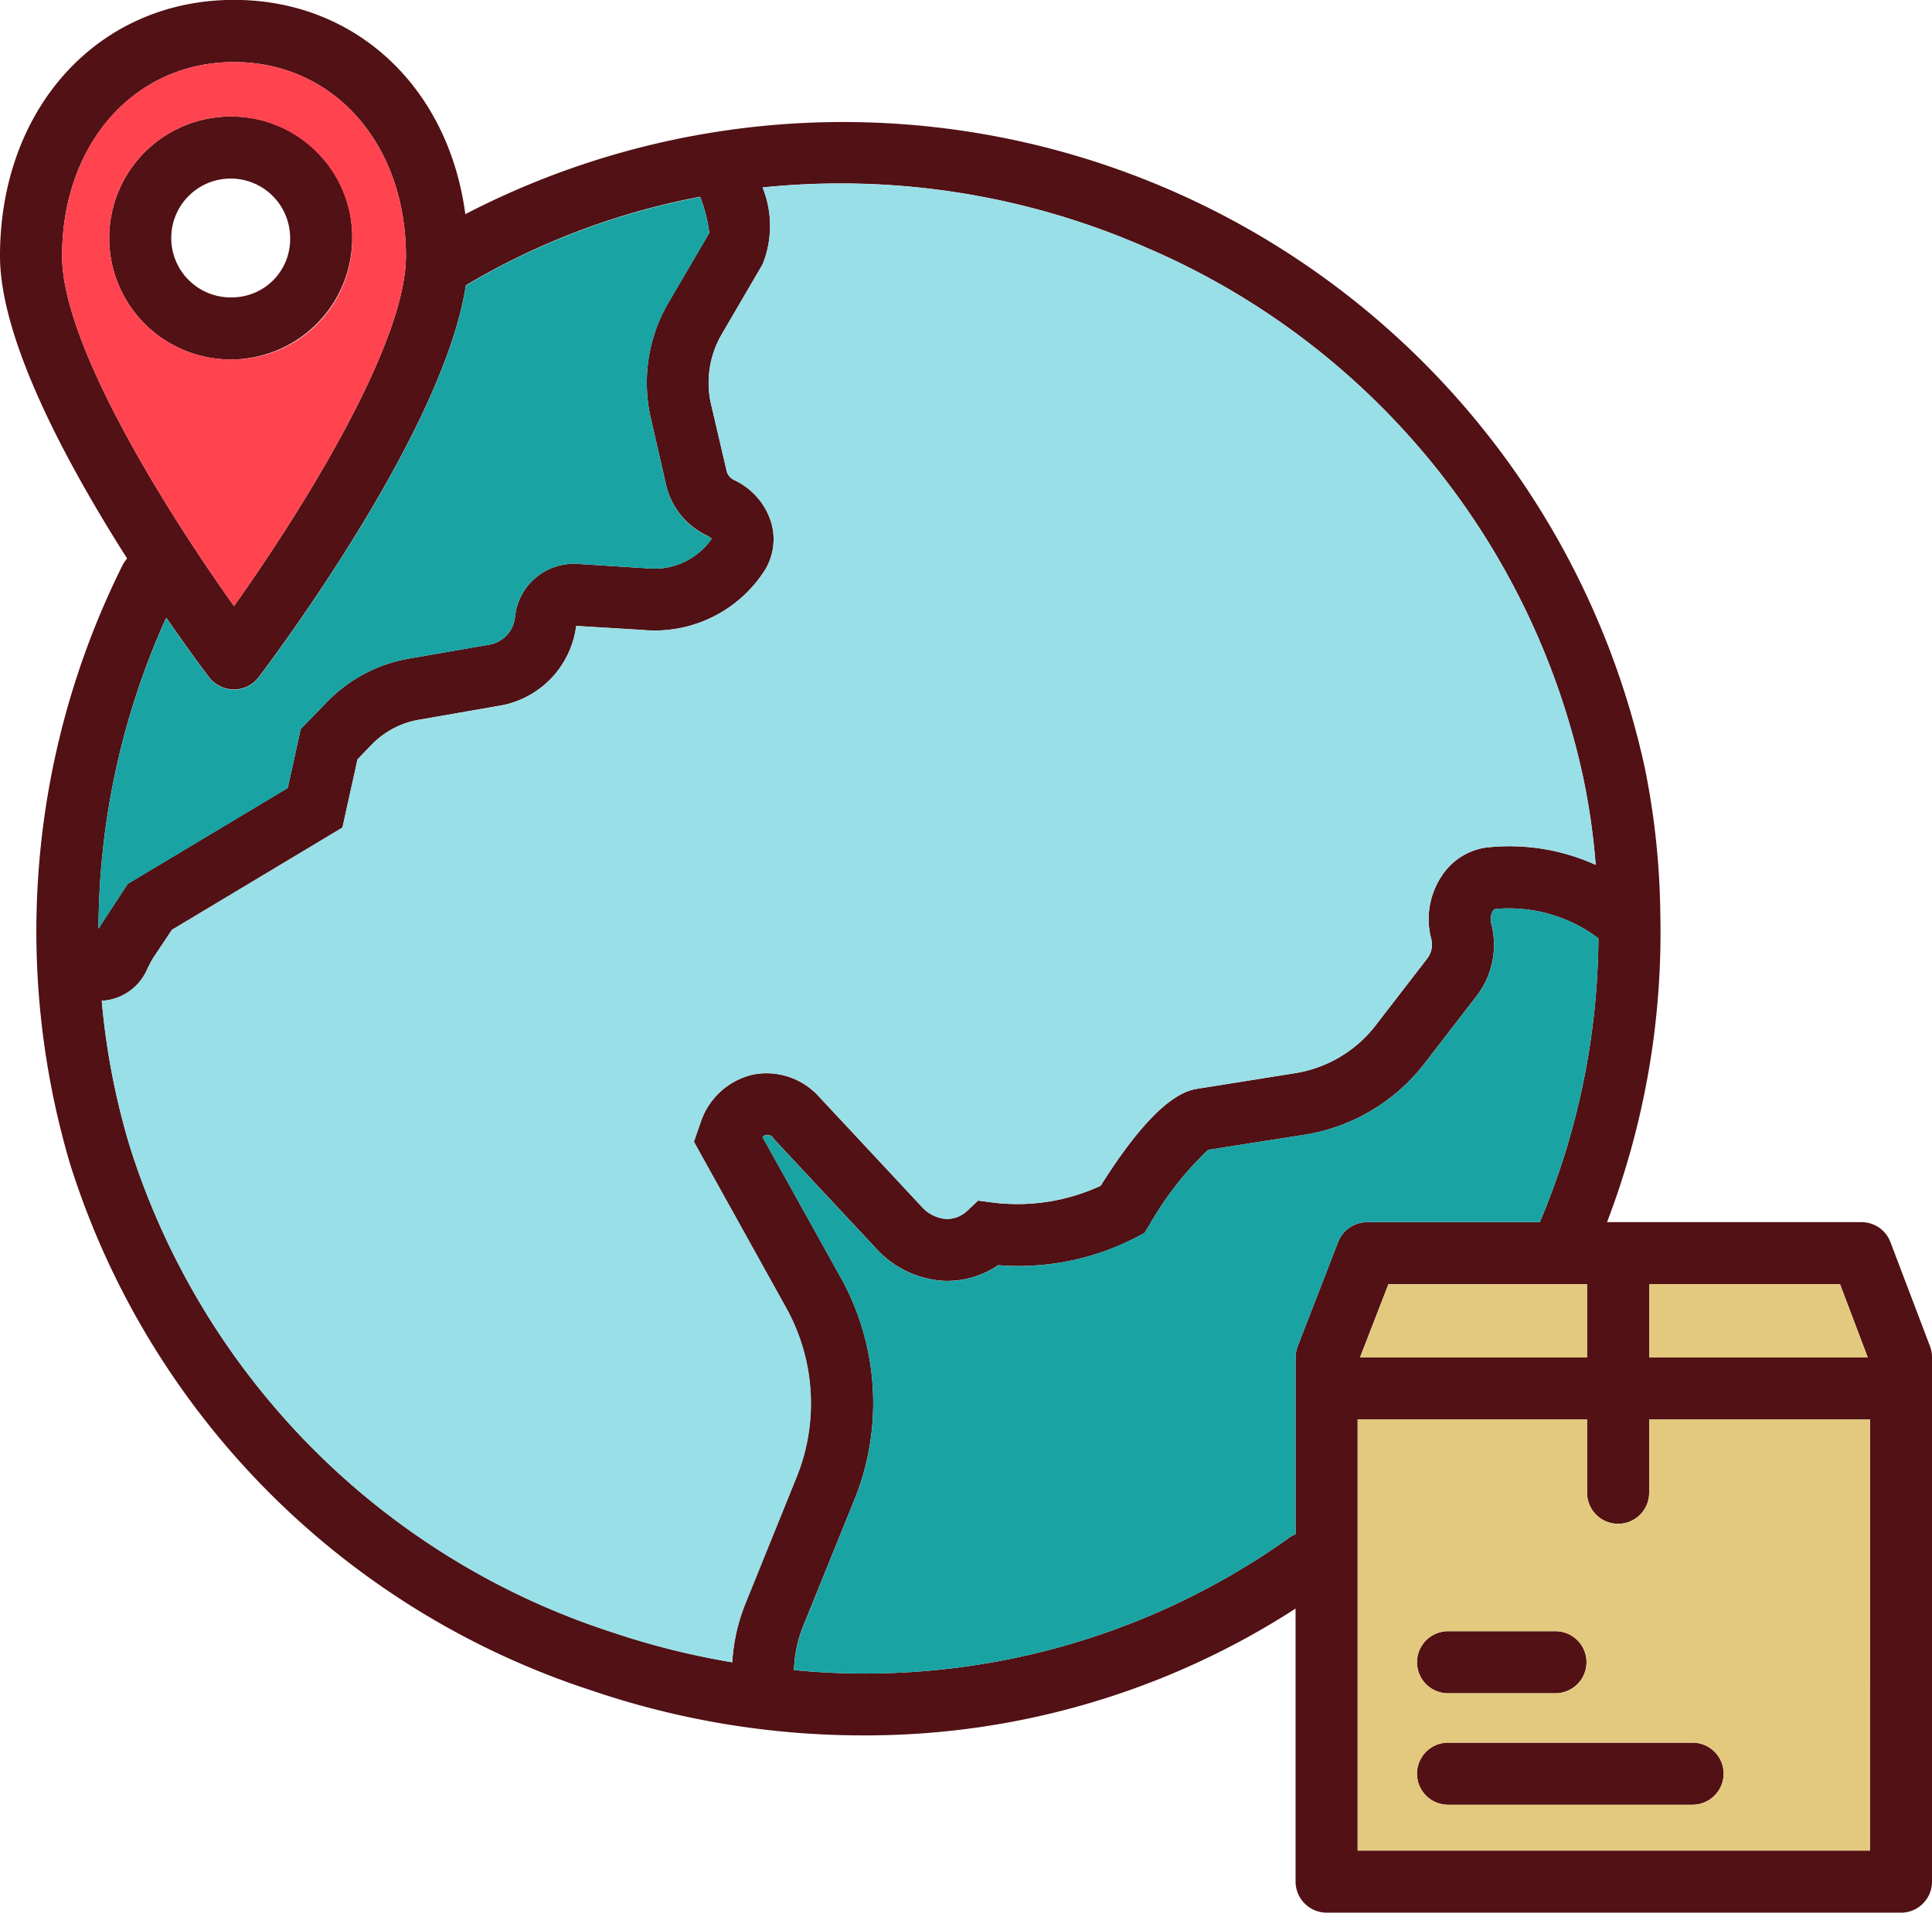<svg id="Group_153" data-name="Group 153" xmlns="http://www.w3.org/2000/svg" width="72.513" height="71.804" viewBox="0 0 72.513 71.804">
  <g id="export-delivery">
    <path id="Path_310" data-name="Path 310" d="M27.207,20.88a4.56,4.56,0,1,0,4.457,4.559A4.512,4.512,0,0,0,27.207,20.88Zm0,6.787a2.231,2.231,0,1,1,2.127-2.229A2.183,2.183,0,0,1,27.207,27.667Zm50.784,51.24a1.172,1.172,0,0,1-1.165,1.165H72.794a1.165,1.165,0,1,1,0-2.33h4.032A1.165,1.165,0,0,1,77.991,78.907Zm5.146,4.184a1.172,1.172,0,0,1-1.165,1.165H72.794a1.165,1.165,0,0,1,0-2.33h9.178A1.165,1.165,0,0,1,83.137,83.091Z" transform="translate(-18.445 -16.504)" fill="#511115"/>
    <path id="Path_311" data-name="Path 311" d="M90.942,67.111l-1.489-3.92a1.16,1.16,0,0,0-1.084-.75H78.816a30.431,30.431,0,0,0,2-11.569,29.042,29.042,0,0,0-.577-5.46A30.793,30.793,0,0,0,35.965,24.6c-.628-4.741-4.093-8.044-8.682-8.044-5.085,0-8.783,4.052-8.783,9.614,0,3.191,2.573,7.9,4.771,11.356a1.287,1.287,0,0,0-.182.274,30.8,30.8,0,0,0-1.955,22.469A30.367,30.367,0,0,0,40.686,80.017a31.591,31.591,0,0,0,10.171,1.692,29.707,29.707,0,0,0,16.269-4.761V87.2a1.172,1.172,0,0,0,1.165,1.165H89.848A1.165,1.165,0,0,0,91.013,87.2V67.526A1.156,1.156,0,0,0,90.942,67.111ZM80.4,64.771h7.162L88.6,67.516H80.4ZM20.83,26.174c0-4.214,2.715-7.284,6.453-7.284s6.453,3.07,6.453,7.284c0,3.384-4.062,9.776-6.453,13.139C24.882,35.95,20.83,29.567,20.83,26.174Zm3.91,13.575c.881,1.276,1.52,2.117,1.611,2.239a1.191,1.191,0,0,0,.932.456,1.171,1.171,0,0,0,.922-.456c.3-.4,6.929-9.127,7.78-14.719a27.035,27.035,0,0,1,8.793-3.323,5.81,5.81,0,0,1,.344,1.357l-1.56,2.664a5.96,5.96,0,0,0-.618,4.366l.567,2.482a2.819,2.819,0,0,0,1.55,1.864c.091.051.132.111.162.091a2.62,2.62,0,0,1-2.441,1.124l-2.563-.162a2.222,2.222,0,0,0-2.391,2,1.174,1.174,0,0,1-1.043,1.043l-2.877.5a5.633,5.633,0,0,0-3.11,1.611l-1.013,1.043L29.3,46.141l-6.007,3.6-.973,1.489c-.041.071-.081.132-.122.192A28.473,28.473,0,0,1,24.74,39.748ZM45.984,78.963a29.15,29.15,0,0,1-4.559-1.145A28.035,28.035,0,0,1,23.373,59.6a27.191,27.191,0,0,1-1.054-5.47,1.976,1.976,0,0,0,1.732-1.246c.061-.111.122-.243.213-.385l.689-1.033,6.4-3.839.567-2.563.547-.567a3.251,3.251,0,0,1,1.844-.932l2.867-.5a3.49,3.49,0,0,0,2.948-3.009l2.5.152a4.9,4.9,0,0,0,4.609-2.289,2.23,2.23,0,0,0,.2-1.783,2.6,2.6,0,0,0-1.388-1.56.534.534,0,0,1-.263-.294l-.577-2.472a3.612,3.612,0,0,1,.365-2.674l1.55-2.654a3.847,3.847,0,0,0,0-2.887A28.579,28.579,0,0,1,61.585,25.88,28.067,28.067,0,0,1,77.945,45.867a25.79,25.79,0,0,1,.446,3.161,7.86,7.86,0,0,0-4.133-.648A2.4,2.4,0,0,0,72.6,49.464a2.922,2.922,0,0,0-.385,2.33.87.87,0,0,1-.122.719l-1.915,2.482a4.775,4.775,0,0,1-3.009,1.844l-3.758.6c-.973.152-2.178,1.378-3.6,3.637a7.428,7.428,0,0,1-4.052.628l-.547-.071-.4.375a1.109,1.109,0,0,1-.79.314,1.359,1.359,0,0,1-.932-.466l-3.85-4.123a2.655,2.655,0,0,0-2.482-.831,2.715,2.715,0,0,0-1.975,1.823l-.243.7,3.465,6.24a7.394,7.394,0,0,1,.425,6.261l-1.925,4.761A6.993,6.993,0,0,0,45.984,78.963ZM68.726,63.18,67.207,67.1a1.266,1.266,0,0,0-.081.425v6.635a.814.814,0,0,0-.243.132A27.413,27.413,0,0,1,48.3,79.257a4.782,4.782,0,0,1,.365-1.7L50.593,72.8a9.7,9.7,0,0,0-.537-8.277l-2.938-5.278a.262.262,0,0,1,.425.071l3.85,4.123a3.707,3.707,0,0,0,2.553,1.206,3.4,3.4,0,0,0,2.016-.588A9.609,9.609,0,0,0,61.169,63l.284-.152.172-.274a12.207,12.207,0,0,1,2.219-2.847l3.687-.577a7.118,7.118,0,0,0,4.488-2.735l1.915-2.482a3.147,3.147,0,0,0,.537-2.7.627.627,0,0,1,.061-.476c.01-.01.051-.071.091-.071a5.579,5.579,0,0,1,3.87,1.1,27.817,27.817,0,0,1-2.2,10.657H69.81A1.165,1.165,0,0,0,68.726,63.18Zm9.34,1.59v2.745h-8.52l1.064-2.745ZM88.683,86.034H69.456V69.846h8.611V72.6a1.165,1.165,0,0,0,2.33,0V69.846h8.287Z" transform="translate(-18.5 -16.56)" fill="#511115"/>
    <path id="Path_312" data-name="Path 312" d="M78.342,48.939a7.86,7.86,0,0,0-4.133-.648,2.4,2.4,0,0,0-1.661,1.084,2.922,2.922,0,0,0-.385,2.33.87.87,0,0,1-.122.719l-1.915,2.482a4.775,4.775,0,0,1-3.009,1.844l-3.758.6c-.973.152-2.178,1.378-3.6,3.637a7.429,7.429,0,0,1-4.052.628l-.547-.071-.4.375a1.109,1.109,0,0,1-.79.314,1.359,1.359,0,0,1-.932-.466L49.2,57.641a2.655,2.655,0,0,0-2.482-.831,2.715,2.715,0,0,0-1.975,1.823l-.243.7,3.465,6.24a7.394,7.394,0,0,1,.425,6.261L46.461,76.6a6.993,6.993,0,0,0-.527,2.279,29.15,29.15,0,0,1-4.559-1.145A28.035,28.035,0,0,1,23.324,59.515a27.191,27.191,0,0,1-1.054-5.47A1.976,1.976,0,0,0,24,52.8c.061-.111.122-.243.213-.385l.689-1.033,6.4-3.839.567-2.563.547-.567a3.251,3.251,0,0,1,1.844-.932l2.867-.5a3.49,3.49,0,0,0,2.948-3.009l2.5.152a4.9,4.9,0,0,0,4.609-2.289,2.23,2.23,0,0,0,.2-1.783,2.6,2.6,0,0,0-1.388-1.56.534.534,0,0,1-.263-.294l-.577-2.472a3.612,3.612,0,0,1,.365-2.674l1.55-2.654a3.847,3.847,0,0,0,0-2.887,28.579,28.579,0,0,1,14.456,2.279A28.067,28.067,0,0,1,77.9,45.779,25.781,25.781,0,0,1,78.342,48.939Z" transform="translate(-18.451 -16.471)" fill="#99dfe7"/>
    <path id="Path_313" data-name="Path 313" d="M45.176,36.675A2.62,2.62,0,0,1,42.735,37.8l-2.563-.162a2.222,2.222,0,0,0-2.391,2,1.174,1.174,0,0,1-1.043,1.043l-2.877.5a5.633,5.633,0,0,0-3.11,1.611l-1.013,1.043-.486,2.219-6.007,3.6-.973,1.489c-.041.071-.081.132-.122.192a28.475,28.475,0,0,1,2.543-11.67c.881,1.276,1.52,2.117,1.611,2.239a1.191,1.191,0,0,0,.932.456,1.171,1.171,0,0,0,.922-.456c.3-.4,6.929-9.127,7.78-14.719a27.035,27.035,0,0,1,8.793-3.323,5.81,5.81,0,0,1,.344,1.357l-1.56,2.664a5.96,5.96,0,0,0-.618,4.366l.567,2.482a2.819,2.819,0,0,0,1.55,1.864C45.105,36.635,45.146,36.7,45.176,36.675ZM78.445,51.688a27.817,27.817,0,0,1-2.2,10.657H69.763a1.165,1.165,0,0,0-1.084.74l-1.52,3.921a1.265,1.265,0,0,0-.081.425v6.635a.813.813,0,0,0-.243.132,27.413,27.413,0,0,1-18.579,4.964,4.782,4.782,0,0,1,.365-1.7l1.925-4.751a9.7,9.7,0,0,0-.537-8.277l-2.938-5.278a.262.262,0,0,1,.425.071l3.85,4.123A3.707,3.707,0,0,0,53.9,64.554a3.4,3.4,0,0,0,2.016-.588A9.609,9.609,0,0,0,61.122,62.9l.284-.152.172-.274A12.207,12.207,0,0,1,63.8,59.631l3.687-.577a7.118,7.118,0,0,0,4.488-2.735l1.915-2.482a3.147,3.147,0,0,0,.537-2.7.627.627,0,0,1,.061-.476c.01-.01.051-.071.091-.071A5.579,5.579,0,0,1,78.445,51.688Z" transform="translate(-18.452 -16.465)" fill="#1aa3a3"/>
    <path id="Path_314" data-name="Path 314" d="M27.253,18.86c-3.738,0-6.453,3.07-6.453,7.284,0,3.394,4.052,9.776,6.453,13.139,2.391-3.363,6.453-9.755,6.453-13.139C33.706,21.93,30.991,18.86,27.253,18.86Zm-.02,11.164a4.56,4.56,0,1,1,4.457-4.559A4.512,4.512,0,0,1,27.233,30.024Z" transform="translate(-18.47 -16.53)" fill="#ff4450"/>
    <path id="Path_315" data-name="Path 315" d="M77.41,64.15V66.9H68.89l1.064-2.745Z" transform="translate(-17.843 -15.939)" fill="#e3c97e"/>
    <path id="Path_316" data-name="Path 316" d="M87.806,66.9H79.6V64.15h7.162Z" transform="translate(-17.703 -15.939)" fill="#e3c97e"/>
    <path id="Path_317" data-name="Path 317" d="M79.741,69.16v2.755a1.165,1.165,0,0,1-2.33,0V69.16H68.8V85.348H88.027V69.16Zm-7.547,7.952h4.032a1.165,1.165,0,1,1,0,2.33H72.194a1.165,1.165,0,0,1,0-2.33Zm9.178,6.514H72.194a1.165,1.165,0,0,1,0-2.33h9.178a1.165,1.165,0,1,1,0,2.33Z" transform="translate(-17.844 -15.874)" fill="#e3c97e"/>
  </g>
</svg>
